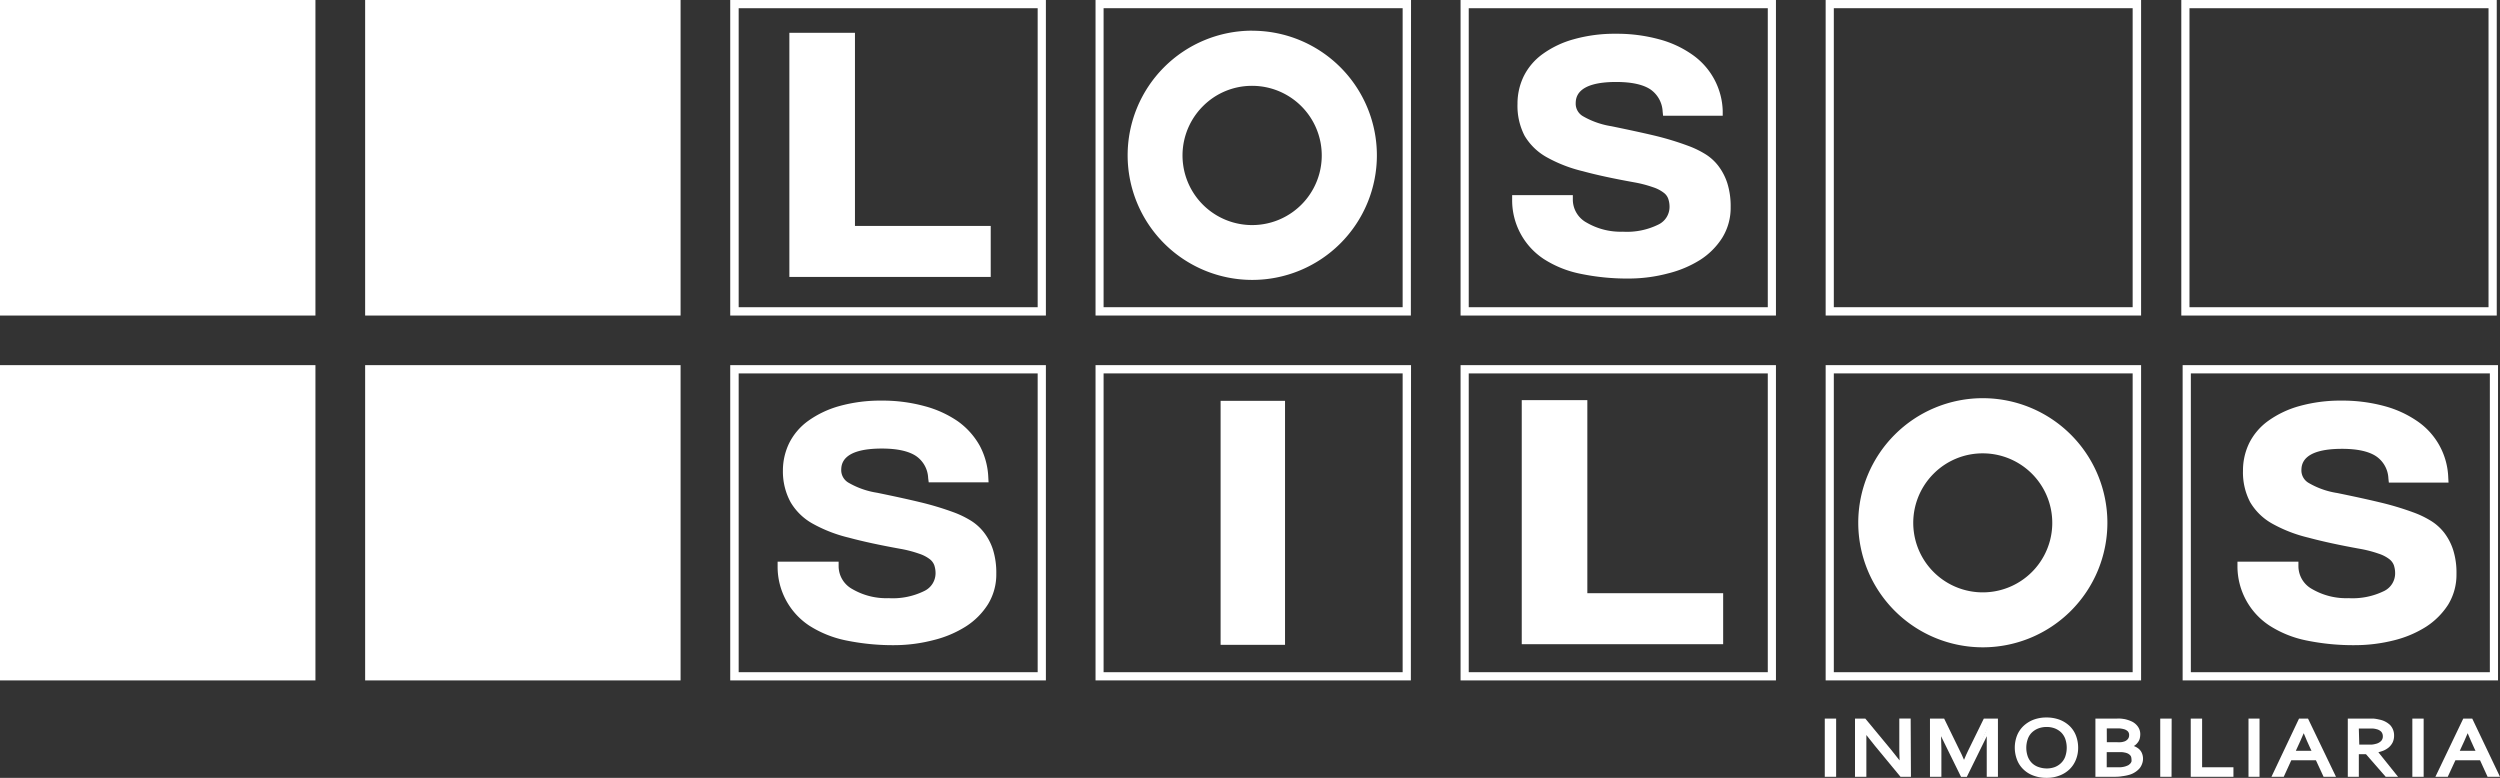<svg xmlns="http://www.w3.org/2000/svg" id="Capa_1" data-name="Capa 1" viewBox="0 0 453.18 141"><rect x="0" y="0" width="453.18" height="141" fill="#333333" stroke="none"/><defs><style>.cls-1{fill:#fff;}</style></defs><title>logo los silos_500x500 (1) - blanco</title><path class="cls-1" d="M245.42,128.82V86.07h10.21v42.75Z" transform="translate(-23.41 -12.66)"></path><path class="cls-1" d="M256.35,129.55H244.67V85.32h11.68Zm-10.21-1.47h8.75V86.81h-8.75Z" transform="translate(-23.41 -12.66)"></path><path class="cls-1" d="M167.28,62.1V19.36h10.4v35H202.3V62.1Z" transform="translate(-23.41 -12.66)"></path><path class="cls-1" d="M203,62.86h-36.5V18.61h11.89v35H203Zm-35-1.49h33.52V55.06H176.93v-35H168V61.37Z" transform="translate(-23.41 -12.66)"></path><path class="cls-1" d="M476.23,136H419.06V78.85h57.17V136Zm-55.68-1.49h54.2V80.35h-54.2Z" transform="translate(-23.41 -12.66)"></path><rect class="cls-1" x="0.74" y="0.75" width="55.69" height="55.69"></rect><path class="cls-1" d="M80.59,69.86H23.41V12.66H80.59ZM24.9,68.35H79.12V14.15H24.9Z" transform="translate(-23.41 -12.66)"></path><rect class="cls-1" x="66.93" y="0.75" width="55.7" height="55.69"></rect><path class="cls-1" d="M146.78,69.86H89.6V12.66h57.18Zm-55.7-1.51h54.21V14.15H91.08Z" transform="translate(-23.41 -12.66)"></path><rect class="cls-1" x="0.74" y="66.94" width="55.69" height="55.68"></rect><path class="cls-1" d="M80.59,136H23.41V78.85H80.59ZM24.9,134.54H79.12V80.35H24.9Z" transform="translate(-23.41 -12.66)"></path><rect class="cls-1" x="66.93" y="66.94" width="55.7" height="55.68"></rect><path class="cls-1" d="M146.78,136H89.6V78.85h57.18Zm-55.7-1.49h54.21V80.35H91.08Z" transform="translate(-23.41 -12.66)"></path><path class="cls-1" d="M213,69.86H155.78V12.66H213Zm-55.69-1.51h54.2V14.15h-54.2Z" transform="translate(-23.41 -12.66)"></path><path class="cls-1" d="M279.16,69.86H222V12.66h57.19Zm-55.7-1.51h54.21V14.15H223.46v54.2Z" transform="translate(-23.41 -12.66)"></path><path class="cls-1" d="M213,136H155.78V78.85H213Zm-55.69-1.49h54.2V80.35h-54.2Z" transform="translate(-23.41 -12.66)"></path><path class="cls-1" d="M279.16,136H222V78.85h57.19Zm-55.7-1.49h54.21V80.35H223.46v54.19Z" transform="translate(-23.41 -12.66)"></path><path class="cls-1" d="M345.34,69.86H288.17V12.66h57.17v57.2Zm-55.69-1.51h54.21V14.15H289.65Z" transform="translate(-23.41 -12.66)"></path><path class="cls-1" d="M345.34,136H288.17V78.85h57.17V136Zm-55.69-1.49h54.21V80.35H289.65Z" transform="translate(-23.41 -12.66)"></path><path class="cls-1" d="M411.53,136H354.35V78.85h57.18Zm-55.7-1.49H410V80.35H355.83Z" transform="translate(-23.41 -12.66)"></path><path class="cls-1" d="M192.52,99.25a6.06,6.06,0,0,0-2.59-4.57c-1.48-1-3.71-1.5-6.67-1.5Q175,93.18,175,98a3.43,3.43,0,0,0,1.72,2.91,15.53,15.53,0,0,0,5.46,2c3,.61,5.55,1.16,7.72,1.68a52.3,52.3,0,0,1,6,1.8,16.45,16.45,0,0,1,2.88,1.35,8.62,8.62,0,0,1,2.31,2,9.73,9.73,0,0,1,1.5,2.89,13.16,13.16,0,0,1,.55,4.08,9.56,9.56,0,0,1-1.38,5.11,12.12,12.12,0,0,1-3.76,3.75,18,18,0,0,1-5.55,2.35,27.34,27.34,0,0,1-6.76.81c-6.7,0-11.77-1.13-15.15-3.4a11.92,11.92,0,0,1-5.34-10h9.31a5.65,5.65,0,0,0,2.88,4.84,13.05,13.05,0,0,0,7.05,1.77,13.64,13.64,0,0,0,6.95-1.44,4.39,4.39,0,0,0,2.38-3.9,5.56,5.56,0,0,0-.29-1.77,3.28,3.28,0,0,0-1.08-1.47,7.87,7.87,0,0,0-2.2-1.17,24.25,24.25,0,0,0-3.63-.94c-3.53-.62-6.58-1.27-9.15-1.93a25.15,25.15,0,0,1-6.39-2.47,9.91,9.91,0,0,1-3.69-3.57A10.88,10.88,0,0,1,166.19,98a10.42,10.42,0,0,1,1-4.62,10.06,10.06,0,0,1,3.2-3.75,17.25,17.25,0,0,1,5.33-2.53,27.2,27.2,0,0,1,7.5-.93,27.73,27.73,0,0,1,7.52.94,18.08,18.08,0,0,1,5.74,2.64,12,12,0,0,1,5.19,9.53h-9.19Z" transform="translate(-23.41 -12.66)"></path><path class="cls-1" d="M185.71,129.61a42.22,42.22,0,0,1-9-.87,19.61,19.61,0,0,1-6.62-2.68,12.78,12.78,0,0,1-5.72-10.68l0-.9h11.06v.85a4.74,4.74,0,0,0,2.48,4.11,12.2,12.2,0,0,0,6.59,1.65,12.9,12.9,0,0,0,6.5-1.32,3.57,3.57,0,0,0,2-3.17,4.6,4.6,0,0,0-.23-1.48,2.51,2.51,0,0,0-.81-1.09,6.47,6.47,0,0,0-1.94-1,21.72,21.72,0,0,0-3.49-.9c-3.53-.64-6.64-1.3-9.22-2a25.75,25.75,0,0,1-6.59-2.55,10.61,10.61,0,0,1-4-3.89A11.63,11.63,0,0,1,165.33,98a11.37,11.37,0,0,1,1.13-5,11.06,11.06,0,0,1,3.47-4.06,18,18,0,0,1,5.59-2.66,27.77,27.77,0,0,1,7.74-1,28.86,28.86,0,0,1,7.74,1A19.42,19.42,0,0,1,197,89a13.56,13.56,0,0,1,4,4.44,13.28,13.28,0,0,1,1.56,5.75l.05.9H191.76l-.1-.76a5.09,5.09,0,0,0-2.19-4c-1.34-.9-3.44-1.36-6.2-1.36-7.37,0-7.37,3-7.37,4a2.63,2.63,0,0,0,1.34,2.2,14.83,14.83,0,0,0,5.15,1.81c3.06.63,5.6,1.18,7.75,1.7a53.44,53.44,0,0,1,6.1,1.83,17.18,17.18,0,0,1,3,1.43,9,9,0,0,1,2.52,2.22,10.19,10.19,0,0,1,1.65,3.14,14,14,0,0,1,.6,4.35,10.34,10.34,0,0,1-1.52,5.57,13,13,0,0,1-4,4,19.76,19.76,0,0,1-5.81,2.46A28.52,28.52,0,0,1,185.71,129.61Zm-19.57-13.4a10.83,10.83,0,0,0,4.89,8.44c3.23,2.15,8.17,3.25,14.68,3.25a26.83,26.83,0,0,0,6.55-.79,17.86,17.86,0,0,0,5.3-2.24,11.18,11.18,0,0,0,3.49-3.49,8.63,8.63,0,0,0,1.27-4.66,12.23,12.23,0,0,0-.52-3.8,8.87,8.87,0,0,0-1.35-2.64,7.49,7.49,0,0,0-2.07-1.8,14.53,14.53,0,0,0-2.73-1.28h0a47.47,47.47,0,0,0-5.89-1.77c-2.15-.51-4.66-1.06-7.7-1.68a16.22,16.22,0,0,1-5.78-2.08,4.27,4.27,0,0,1-2.08-3.62,4.85,4.85,0,0,1,2.48-4.39c1.51-.9,3.67-1.33,6.6-1.33,3.12,0,5.53.55,7.15,1.65a6.63,6.63,0,0,1,2.83,4.43h7.52a11.07,11.07,0,0,0-4.75-8,17.48,17.48,0,0,0-5.47-2.52,27.52,27.52,0,0,0-7.28-.9,26.3,26.3,0,0,0-7.26.89A16.34,16.34,0,0,0,171,90.3,9.17,9.17,0,0,0,168,93.74a9.55,9.55,0,0,0-1,4.24,9.91,9.91,0,0,0,1.07,4.92,8.91,8.91,0,0,0,3.38,3.25,23.59,23.59,0,0,0,6.15,2.36c2.55.66,5.62,1.32,9.1,1.95h0a23.33,23.33,0,0,1,3.75,1,7.54,7.54,0,0,1,2.44,1.31,4,4,0,0,1,1.35,1.85,6.23,6.23,0,0,1,.33,2,5.22,5.22,0,0,1-2.79,4.64c-1.73,1-4.14,1.57-7.4,1.57a13.85,13.85,0,0,1-7.51-1.92,6.41,6.41,0,0,1-3.21-4.7h-7.6Z" transform="translate(-23.41 -12.66)"></path><path class="cls-1" d="M411.53,69.86H354.35V12.66h57.18Zm-55.7-1.51H410V14.15H355.83Z" transform="translate(-23.41 -12.66)"></path><path class="cls-1" d="M476,69.86H418.82V12.66H476Zm-55.7-1.51h54.21V14.15H420.3Z" transform="translate(-23.41 -12.66)"></path><path class="cls-1" d="M457.2,99.25a6.08,6.08,0,0,0-2.58-4.57c-1.48-1-3.72-1.5-6.68-1.5q-8.22,0-8.23,4.86a3.46,3.46,0,0,0,1.71,2.91,15.6,15.6,0,0,0,5.47,2c3,.61,5.53,1.16,7.73,1.68a51.32,51.32,0,0,1,6,1.8,15.5,15.5,0,0,1,2.88,1.35,8.47,8.47,0,0,1,2.31,2,9.27,9.27,0,0,1,1.49,2.89,12.57,12.57,0,0,1,.56,4.08,9.56,9.56,0,0,1-1.38,5.11,12,12,0,0,1-3.76,3.75,18,18,0,0,1-5.56,2.35,27.33,27.33,0,0,1-6.73.81q-10.1,0-15.16-3.4a11.93,11.93,0,0,1-5.35-10h9.31a5.63,5.63,0,0,0,2.88,4.84,13,13,0,0,0,7.05,1.77,13.64,13.64,0,0,0,6.95-1.44,4.38,4.38,0,0,0,2.37-3.9,5.3,5.3,0,0,0-.28-1.77,3.39,3.39,0,0,0-1.09-1.47,7.79,7.79,0,0,0-2.19-1.17,24.25,24.25,0,0,0-3.63-.94c-3.53-.62-6.58-1.27-9.16-1.93a25.36,25.36,0,0,1-6.38-2.47A10.05,10.05,0,0,1,432,103.3,10.88,10.88,0,0,1,430.85,98a10.13,10.13,0,0,1,4.24-8.37,17,17,0,0,1,5.33-2.53,27.1,27.1,0,0,1,7.5-.93,27.61,27.61,0,0,1,7.51.94,18,18,0,0,1,5.75,2.64,12,12,0,0,1,5.19,9.53H457.2Z" transform="translate(-23.41 -12.66)"></path><path class="cls-1" d="M450.41,129.61a42.19,42.19,0,0,1-9-.87,19.47,19.47,0,0,1-6.61-2.68A12.85,12.85,0,0,1,429,115.38l0-.9h11.05l0,.85a4.74,4.74,0,0,0,2.48,4.11,12.26,12.26,0,0,0,6.6,1.65,13,13,0,0,0,6.5-1.32,3.56,3.56,0,0,0,1.95-3.17,4.6,4.6,0,0,0-.23-1.48,2.51,2.51,0,0,0-.81-1.09,6.4,6.4,0,0,0-1.93-1,21.88,21.88,0,0,0-3.5-.9c-3.53-.64-6.62-1.3-9.21-2a25.69,25.69,0,0,1-6.6-2.55,10.65,10.65,0,0,1-4-3.89A11.63,11.63,0,0,1,430,98a11.37,11.37,0,0,1,1.12-5,11.06,11.06,0,0,1,3.47-4.06,17.87,17.87,0,0,1,5.6-2.66,27.65,27.65,0,0,1,7.73-1,28.91,28.91,0,0,1,7.74,1,19.26,19.26,0,0,1,6,2.77,12.88,12.88,0,0,1,5.55,10.19l.05.9H456.44l-.08-.76a5.11,5.11,0,0,0-2.21-4c-1.33-.9-3.43-1.36-6.19-1.36-7.37,0-7.37,3-7.37,4a2.62,2.62,0,0,0,1.35,2.2,14.59,14.59,0,0,0,5.15,1.81c3.06.63,5.6,1.18,7.75,1.7a52.64,52.64,0,0,1,6.09,1.83,17,17,0,0,1,3,1.43,9.16,9.16,0,0,1,2.53,2.22,10.39,10.39,0,0,1,1.64,3.14,13.69,13.69,0,0,1,.6,4.35,10.43,10.43,0,0,1-1.51,5.57,13.37,13.37,0,0,1-4,4,19.65,19.65,0,0,1-5.81,2.46A28.9,28.9,0,0,1,450.41,129.61Zm-19.6-13.4a10.87,10.87,0,0,0,4.91,8.44c3.22,2.15,8.16,3.25,14.69,3.25a26.65,26.65,0,0,0,6.52-.79,17.64,17.64,0,0,0,5.3-2.24,11.21,11.21,0,0,0,3.5-3.49,8.81,8.81,0,0,0,1.26-4.66,11.94,11.94,0,0,0-.52-3.8,8.89,8.89,0,0,0-1.36-2.64,7.6,7.6,0,0,0-2.06-1.8,14.53,14.53,0,0,0-2.73-1.28h0a47,47,0,0,0-5.89-1.77c-2.14-.51-4.65-1.06-7.7-1.68a16.14,16.14,0,0,1-5.78-2.08,4.27,4.27,0,0,1-2.08-3.62,4.86,4.86,0,0,1,2.47-4.39,13.07,13.07,0,0,1,6.61-1.33c3.12,0,5.53.55,7.16,1.65a6.74,6.74,0,0,1,2.83,4.43h7.52a11.16,11.16,0,0,0-4.75-8,17.54,17.54,0,0,0-5.48-2.52,27.52,27.52,0,0,0-7.28-.9,26.17,26.17,0,0,0-7.25.89,16.4,16.4,0,0,0-5.06,2.39,9.17,9.17,0,0,0-2.93,3.44,9.42,9.42,0,0,0-1,4.24,10,10,0,0,0,1.08,4.92,8.91,8.91,0,0,0,3.38,3.25,23.67,23.67,0,0,0,6.16,2.36c2.54.66,5.6,1.32,9.1,1.95h0a23.49,23.49,0,0,1,3.76,1,7.94,7.94,0,0,1,2.45,1.31,4.14,4.14,0,0,1,1.34,1.85,6,6,0,0,1,.33,2,5.21,5.21,0,0,1-2.77,4.64c-1.74,1-4.16,1.57-7.4,1.57a13.91,13.91,0,0,1-7.52-1.92,6.48,6.48,0,0,1-3.22-4.7h-7.6Z" transform="translate(-23.41 -12.66)"></path><path class="cls-1" d="M325.64,32.79a6,6,0,0,0-2.58-4.57c-1.47-1-3.71-1.49-6.68-1.49-5.48,0-8.2,1.61-8.2,4.86a3.46,3.46,0,0,0,1.7,2.92,15.63,15.63,0,0,0,5.46,2c3,.59,5.54,1.17,7.72,1.7a49.15,49.15,0,0,1,6,1.79,15.53,15.53,0,0,1,2.88,1.36,8.17,8.17,0,0,1,2.31,2,9.05,9.05,0,0,1,1.48,2.89,12.79,12.79,0,0,1,.57,4.08,9.39,9.39,0,0,1-1.39,5.11,12.22,12.22,0,0,1-3.75,3.76,18.75,18.75,0,0,1-5.56,2.35,27.84,27.84,0,0,1-6.74.81c-6.72,0-11.77-1.12-15.15-3.4a11.87,11.87,0,0,1-5.35-10h9.31a5.57,5.57,0,0,0,2.88,4.84,13,13,0,0,0,7.05,1.77c3.07,0,5.38-.48,6.95-1.45a4.37,4.37,0,0,0,2.36-3.89,5.52,5.52,0,0,0-.27-1.77,3.41,3.41,0,0,0-1.09-1.48,7.59,7.59,0,0,0-2.2-1.16,22.48,22.48,0,0,0-3.61-.94q-5.3-1-9.16-2a24.86,24.86,0,0,1-6.38-2.46,9.87,9.87,0,0,1-3.7-3.57,10.65,10.65,0,0,1-1.18-5.33,10.52,10.52,0,0,1,1-4.62,10.13,10.13,0,0,1,3.21-3.76,17.24,17.24,0,0,1,5.33-2.52,27,27,0,0,1,7.48-.93,27.71,27.71,0,0,1,7.53.94,18,18,0,0,1,5.73,2.64,12,12,0,0,1,5.19,9.52h-9.18Z" transform="translate(-23.41 -12.66)"></path><path class="cls-1" d="M318.86,63.15a41.62,41.62,0,0,1-9-.87,19.26,19.26,0,0,1-6.61-2.67,12.75,12.75,0,0,1-5.73-10.68l0-.9h11l0,.83A4.75,4.75,0,0,0,311,53a12.24,12.24,0,0,0,6.59,1.66,12.87,12.87,0,0,0,6.51-1.33,3.55,3.55,0,0,0,1.95-3.16,4.44,4.44,0,0,0-.24-1.49,2.33,2.33,0,0,0-.81-1.08,6.44,6.44,0,0,0-1.94-1,21.85,21.85,0,0,0-3.48-.9c-3.54-.64-6.64-1.29-9.23-2a25.67,25.67,0,0,1-6.58-2.55,10.69,10.69,0,0,1-4-3.89,11.8,11.8,0,0,1-1.28-5.76,11.37,11.37,0,0,1,1.12-5,11,11,0,0,1,3.46-4.06,17.54,17.54,0,0,1,5.6-2.66,27.33,27.33,0,0,1,7.72-1,29,29,0,0,1,7.76,1,18.82,18.82,0,0,1,6,2.77,12.87,12.87,0,0,1,5.54,10.18l0,.91H324.88l-.08-.77a5.17,5.17,0,0,0-2.21-4c-1.34-.89-3.42-1.35-6.21-1.35-7.34,0-7.34,3-7.34,4a2.63,2.63,0,0,0,1.32,2.21,15,15,0,0,0,5.15,1.81c3.06.63,5.61,1.18,7.77,1.69a53,53,0,0,1,6.08,1.84,16.92,16.92,0,0,1,3,1.42,8.84,8.84,0,0,1,2.52,2.22,10.51,10.51,0,0,1,1.64,3.14,13.94,13.94,0,0,1,.61,4.36,10.32,10.32,0,0,1-1.53,5.56,13.06,13.06,0,0,1-4,4,19.93,19.93,0,0,1-5.82,2.45A27.69,27.69,0,0,1,318.86,63.15Zm-19.58-13.4a10.84,10.84,0,0,0,4.9,8.44c3.22,2.16,8.16,3.24,14.68,3.24a27.29,27.29,0,0,0,6.53-.77,17.79,17.79,0,0,0,5.3-2.24,11.35,11.35,0,0,0,3.5-3.5,8.63,8.63,0,0,0,1.26-4.65,12.66,12.66,0,0,0-.51-3.82,8.84,8.84,0,0,0-1.37-2.63,7.62,7.62,0,0,0-2.06-1.8,14.9,14.9,0,0,0-2.73-1.3h0A49.8,49.8,0,0,0,322.87,39c-2.13-.51-4.67-1.06-7.7-1.68a16.17,16.17,0,0,1-5.78-2.08,4.28,4.28,0,0,1-2.08-3.62,4.86,4.86,0,0,1,2.47-4.38,13,13,0,0,1,6.6-1.35c3.14,0,5.54.56,7.17,1.64a6.74,6.74,0,0,1,2.83,4.44h7.52a11.34,11.34,0,0,0-1.28-4.12A11.54,11.54,0,0,0,329.15,24a17.42,17.42,0,0,0-5.48-2.52,27.49,27.49,0,0,0-7.29-.9,25.7,25.7,0,0,0-7.23.89,15.85,15.85,0,0,0-5.06,2.39,9.22,9.22,0,0,0-2.93,3.43,9.57,9.57,0,0,0-1,4.25,9.83,9.83,0,0,0,1.08,4.9,8.9,8.9,0,0,0,3.37,3.26A23.89,23.89,0,0,0,310.8,42c2.56.66,5.61,1.31,9.11,1.94h0a23.77,23.77,0,0,1,3.76,1,8.49,8.49,0,0,1,2.45,1.32,4.19,4.19,0,0,1,1.35,1.84,6.26,6.26,0,0,1,.32,2.06A5.2,5.2,0,0,1,325,54.77c-1.72,1.06-4.15,1.57-7.4,1.57a13.88,13.88,0,0,1-7.52-1.9,6.5,6.5,0,0,1-3.21-4.71h-7.6Z" transform="translate(-23.41 -12.66)"></path><path class="cls-1" d="M354.5,153.16v-9.93h1.42v9.93Z" transform="translate(-23.41 -12.66)"></path><path class="cls-1" d="M356.25,153.47h-2.06V142.92h2.06Zm-1.42-.64h.78v-9.28h-.78Z" transform="translate(-23.41 -12.66)"></path><path class="cls-1" d="M366,148.76c.71.89,1.43,1.78,2.12,2.7h.05c-.07-1-.12-1.94-.12-3v-5.28h1.42v9.94h-1.41l-4.56-5.54c-.8-1-1.49-1.86-2.13-2.69h0c.07.91.11,1.95.11,3.16v5.07H360v-9.93h1.41Z" transform="translate(-23.41 -12.66)"></path><path class="cls-1" d="M369.81,153.47h-1.89l-4.66-5.64-1.53-1.93c0,.67,0,1.41,0,2.19v5.38h-2.06V142.92h1.87l4.67,5.64c.52.64,1,1.28,1.54,1.94,0-.66-.05-1.33-.05-2v-5.59h2.06Zm-1.58-.64h.95v-9.28h-.8v5c0,1,0,2,.11,2.93l0,.35H368l-.09-.13c-.69-.93-1.41-1.83-2.11-2.7l-4.47-5.42h-.93v9.28h.78v-4.74c0-1.18,0-2.24-.12-3.13l0-.35h.55l.11.13c.62.83,1.31,1.74,2.1,2.69Z" transform="translate(-23.41 -12.66)"></path><path class="cls-1" d="M379.77,153.16h-.65l-2.92-5.92c-.41-.82-.81-1.71-1.22-2.67h-.07c.08,1.38.13,2.63.13,3.79v4.8h-1.42v-9.93h2l2.74,5.63c.31.64.65,1.41,1,2.31h0c.42-1,.76-1.78,1-2.31l2.74-5.63h2v9.93h-1.43v-4.8c0-1.12.05-2.39.13-3.79h-.06c-.43,1-.83,1.9-1.22,2.67Z" transform="translate(-23.41 -12.66)"></path><path class="cls-1" d="M385.6,153.47h-2.05v-5.11c0-.7,0-1.44,0-2.25-.2.46-.41.87-.61,1.27l-3,6.1h-1.05l-3-6.1c-.22-.41-.41-.83-.62-1.27,0,.8.06,1.55.06,2.25v5.11h-2.07V142.92h2.57l2.82,5.79c.24.48.5,1,.78,1.69.29-.71.55-1.27.76-1.7l2.83-5.78h2.56v10.55Zm-1.42-.64H385v-9.28h-1.52L380.8,149c-.28.54-.62,1.31-1,2.31l-.08.19h-.47l-.08-.19c-.37-.9-.71-1.68-1-2.31l-2.66-5.44h-1.52v9.28h.78v-4.47c0-1.13,0-2.41-.12-3.77l0-.35h.62l.09.2c.4.95.81,1.84,1.21,2.66l2.83,5.73h.25l2.84-5.73c.39-.76.8-1.65,1.2-2.66l.09-.2h.62l0,.35c-.09,1.38-.13,2.65-.13,3.77v4.47Z" transform="translate(-23.41 -12.66)"></path><path class="cls-1" d="M399.8,148.21a5.56,5.56,0,0,1-.38,2.07,4.38,4.38,0,0,1-1.09,1.62,5.44,5.44,0,0,1-1.7,1.06,6.91,6.91,0,0,1-4.52,0,5,5,0,0,1-1.71-1.06,4.84,4.84,0,0,1-1.08-1.62,5.77,5.77,0,0,1-.36-2.07,5.35,5.35,0,0,1,.38-2.08,4.54,4.54,0,0,1,1.09-1.63,4.72,4.72,0,0,1,1.69-1.06,6,6,0,0,1,2.24-.39,6.1,6.1,0,0,1,2.28.39,4.68,4.68,0,0,1,1.7,1.06,4.91,4.91,0,0,1,1.07,1.63A5.35,5.35,0,0,1,399.8,148.21Zm-1.42,0a4.66,4.66,0,0,0-.3-1.77,3.54,3.54,0,0,0-2.12-2.05,4.55,4.55,0,0,0-1.58-.25,4.74,4.74,0,0,0-1.57.25,3.47,3.47,0,0,0-2.12,2.05,5.18,5.18,0,0,0,0,3.53,3.48,3.48,0,0,0,.86,1.27,3.43,3.43,0,0,0,1.27.78,4.73,4.73,0,0,0,1.59.27A4.6,4.6,0,0,0,396,152a3.52,3.52,0,0,0,1.27-.78,3.59,3.59,0,0,0,.85-1.27A4.81,4.81,0,0,0,398.38,148.21Z" transform="translate(-23.41 -12.66)"></path><path class="cls-1" d="M394.41,153.66a6.55,6.55,0,0,1-2.41-.41,5.06,5.06,0,0,1-1.81-1.13,4.73,4.73,0,0,1-1.15-1.74,6.15,6.15,0,0,1,0-4.39,4.93,4.93,0,0,1,1.16-1.72,5.62,5.62,0,0,1,1.81-1.14,6.57,6.57,0,0,1,2.36-.41,6.75,6.75,0,0,1,2.4.41,5.52,5.52,0,0,1,1.81,1.14,4.84,4.84,0,0,1,1.14,1.73,6.1,6.1,0,0,1,.4,2.2,5.72,5.72,0,0,1-.41,2.18,5,5,0,0,1-1.16,1.74,5.28,5.28,0,0,1-1.82,1.13A6.16,6.16,0,0,1,394.41,153.66Zm0-10.28a6,6,0,0,0-2.13.35,5,5,0,0,0-1.58,1,4.22,4.22,0,0,0-1,1.51,5.27,5.27,0,0,0-.36,2,5.54,5.54,0,0,0,.34,1.95,4.58,4.58,0,0,0,1,1.51,4.38,4.38,0,0,0,1.6,1,6.06,6.06,0,0,0,2.17.36,5.84,5.84,0,0,0,2.11-.36,5,5,0,0,0,1.6-1,4.43,4.43,0,0,0,1-1.51,5.13,5.13,0,0,0,.36-1.95,5.7,5.7,0,0,0-.35-2,4.45,4.45,0,0,0-1-1.51,4.79,4.79,0,0,0-1.6-1A6,6,0,0,0,394.38,143.38Zm0,9.21a4.93,4.93,0,0,1-1.7-.29,3.78,3.78,0,0,1-1.38-.83,4,4,0,0,1-.93-1.38,5.52,5.52,0,0,1,0-3.76,3.65,3.65,0,0,1,2.29-2.23,4.77,4.77,0,0,1,1.69-.29,4.56,4.56,0,0,1,1.68.29,3.9,3.9,0,0,1,1.39.83,3.8,3.8,0,0,1,.92,1.4,5.52,5.52,0,0,1,0,3.76,4,4,0,0,1-.92,1.39,4.16,4.16,0,0,1-1.37.83A5,5,0,0,1,394.41,152.59Zm0-8.15a4.2,4.2,0,0,0-1.47.25,3.52,3.52,0,0,0-1.16.71,3,3,0,0,0-.77,1.17,4.78,4.78,0,0,0,0,3.28,3.27,3.27,0,0,0,.77,1.16,3.17,3.17,0,0,0,1.18.7,4.57,4.57,0,0,0,1.47.25,4.24,4.24,0,0,0,1.45-.25A3.34,3.34,0,0,0,397,151a3.06,3.06,0,0,0,.77-1.16,4.94,4.94,0,0,0,0-3.28,3.18,3.18,0,0,0-.77-1.17,3.52,3.52,0,0,0-1.16-.71A4.13,4.13,0,0,0,394.38,144.44Z" transform="translate(-23.41 -12.66)"></path><path class="cls-1" d="M409.23,148a4.34,4.34,0,0,1,1,.25,2.73,2.73,0,0,1,.74.46,2.24,2.24,0,0,1,.48.66,2.19,2.19,0,0,1,.16.88,2.38,2.38,0,0,1-.13.72,2.15,2.15,0,0,1-.4.74,3.11,3.11,0,0,1-.72.67,4.84,4.84,0,0,1-1.12.5,6.24,6.24,0,0,1-1.15.2q-.63.06-1.5.06h-3v-9.93h3.58l.58,0c.19,0,.35,0,.51.06s.3,0,.43.07a4.42,4.42,0,0,1,1,.35,2.9,2.9,0,0,1,.75.53,2.24,2.24,0,0,1,.47.68,2.14,2.14,0,0,1,.17.84,2.42,2.42,0,0,1-.1.7,1.91,1.91,0,0,1-.33.61,2,2,0,0,1-.57.51,3.35,3.35,0,0,1-.85.38v0Zm-2.09-.49a4.92,4.92,0,0,0,.72,0,3.71,3.71,0,0,0,.55-.09,1.89,1.89,0,0,0,.95-.58,1.57,1.57,0,0,0,.31-.93,1.25,1.25,0,0,0-.33-.9,1.83,1.83,0,0,0-1-.54c-.22,0-.48-.08-.76-.11s-.63,0-1,0H405v3.21h2.14ZM405,148.62v3.44h1.71a10,10,0,0,0,1.13-.05,4.37,4.37,0,0,0,.89-.14,2.76,2.76,0,0,0,.67-.28,1.78,1.78,0,0,0,.45-.4,1.27,1.27,0,0,0,.24-.44,1.66,1.66,0,0,0,.08-.48,1.84,1.84,0,0,0-.09-.53,1.07,1.07,0,0,0-.25-.44,1.53,1.53,0,0,0-.48-.35,2.57,2.57,0,0,0-.71-.23,3.41,3.41,0,0,0-.6-.07l-.82,0H405Z" transform="translate(-23.41 -12.66)"></path><path class="cls-1" d="M406.56,153.47h-3.31V142.92h3.92a3.74,3.74,0,0,1,.61,0,4.12,4.12,0,0,1,.52.06,3.25,3.25,0,0,1,.45.08,6.28,6.28,0,0,1,1.06.37,2.86,2.86,0,0,1,.83.58,2.62,2.62,0,0,1,.55.79,2.4,2.4,0,0,1,.19,1,3.35,3.35,0,0,1-.11.79,2,2,0,0,1-.38.71,2.29,2.29,0,0,1-.65.58.1.1,0,0,0-.05,0,.28.28,0,0,1,.11.05,3,3,0,0,1,.84.5,2.13,2.13,0,0,1,.55.78,2.62,2.62,0,0,1,.19,1,2.52,2.52,0,0,1-.14.82,2.88,2.88,0,0,1-.44.85,3.56,3.56,0,0,1-.81.72,3.86,3.86,0,0,1-1.21.54,7.89,7.89,0,0,1-1.21.23C407.66,153.45,407.14,153.47,406.56,153.47Zm-2.66-.64h2.66a13,13,0,0,0,1.48-.06,5.5,5.5,0,0,0,1.07-.2,3.73,3.73,0,0,0,1-.46,2.49,2.49,0,0,0,.65-.59,2.26,2.26,0,0,0,.35-.64,2.11,2.11,0,0,0,.1-.63,1.93,1.93,0,0,0-.14-.75,1.87,1.87,0,0,0-.39-.56,2.23,2.23,0,0,0-.65-.4,3.14,3.14,0,0,0-.89-.22l-.28,0v-.56l.23-.07a2.69,2.69,0,0,0,.78-.34,1.86,1.86,0,0,0,.49-.42,1.46,1.46,0,0,0,.28-.52,2.89,2.89,0,0,0,.08-.6,1.83,1.83,0,0,0-.14-.71,1.8,1.8,0,0,0-.41-.59,2.77,2.77,0,0,0-.67-.47,4.87,4.87,0,0,0-.91-.32l-.41-.07-.48-.05a3.73,3.73,0,0,0-.59,0c-.21,0-.44,0-.71,0H403.9v9.32Zm2.81-.44h-2V148.3h2.53q.5,0,.84,0a4.89,4.89,0,0,1,.63.08,2.8,2.8,0,0,1,.8.25,1.84,1.84,0,0,1,.57.42,1.59,1.59,0,0,1,.33.56,2.59,2.59,0,0,1,.08.63,2.12,2.12,0,0,1-.08.57,1.56,1.56,0,0,1-.3.57,2.44,2.44,0,0,1-.53.46,3.43,3.43,0,0,1-.77.32,4.36,4.36,0,0,1-.93.16C407.51,152.37,407.12,152.39,406.71,152.39Zm-1.39-.65h1.39c.39,0,.76,0,1.1,0a4.08,4.08,0,0,0,.82-.14,3.93,3.93,0,0,0,.6-.24,2.37,2.37,0,0,0,.37-.32,1.28,1.28,0,0,0,.19-.34,1.67,1.67,0,0,0,0-.39,1.94,1.94,0,0,0-.06-.43.82.82,0,0,0-.2-.33,1.63,1.63,0,0,0-.37-.28,2.2,2.2,0,0,0-.64-.2A3,3,0,0,0,408,149l-.8,0h-1.9v2.8Zm1.82-3.89h-2.46V144h1.91c.4,0,.75,0,1.05,0a4.18,4.18,0,0,1,.8.13,2.18,2.18,0,0,1,1.14.61,1.57,1.57,0,0,1,.41,1.11,1.84,1.84,0,0,1-.37,1.12,2.13,2.13,0,0,1-1.11.7l-.61.11Zm-1.82-.65h1.83a4.8,4.8,0,0,0,.7,0,2.37,2.37,0,0,0,.49-.09,1.43,1.43,0,0,0,.78-.47,1.08,1.08,0,0,0,.24-.72.94.94,0,0,0-.24-.69,1.66,1.66,0,0,0-.82-.42,4.09,4.09,0,0,0-.71-.11q-.42,0-1,0h-1.28Z" transform="translate(-23.41 -12.66)"></path><path class="cls-1" d="M415.31,153.16v-9.93h1.42v9.93Z" transform="translate(-23.41 -12.66)"></path><path class="cls-1" d="M417.05,153.47H415V142.92h2.07Zm-1.42-.64h.77v-9.28h-.77Z" transform="translate(-23.41 -12.66)"></path><path class="cls-1" d="M422.27,143.23v8.83h5.67v1.1h-7.09v-9.93Z" transform="translate(-23.41 -12.66)"></path><path class="cls-1" d="M428.27,153.47h-7.74V142.92h2.06v8.82h5.68Zm-7.09-.64h6.45v-.45H422v-8.84h-.77v9.29Z" transform="translate(-23.41 -12.66)"></path><path class="cls-1" d="M431.29,153.16v-9.93h1.42v9.93Z" transform="translate(-23.41 -12.66)"></path><path class="cls-1" d="M433,153.47H431V142.92H433Zm-1.42-.64h.78v-9.28h-.78Z" transform="translate(-23.41 -12.66)"></path><path class="cls-1" d="M435.66,153.16l4.73-9.93h1.24l4.72,9.93h-1.52l-1.4-3h-4.86l-1.39,3Zm5.34-8.38c-.52,1.22-1,2.35-1.49,3.36l-.43.93h3.85l-.43-.93q-.74-1.54-1.47-3.36Z" transform="translate(-23.41 -12.66)"></path><path class="cls-1" d="M446.86,153.47h-2.25l-1.39-3h-4.46l-1.37,3h-2.23l5-10.55h1.63Zm-1.84-.64h.83l-4.43-9.28h-.82l-4.41,9.28h.8l1.38-3h5.26Zm-1.59-3.43h-4.86l.64-1.39c.48-1,1-2.14,1.49-3.36l.08-.19h.46l.08.2c.49,1.21,1,2.33,1.45,3.36Zm-3.85-.64h2.84l-.23-.48c-.39-.83-.79-1.75-1.18-2.71-.43,1-.82,1.89-1.21,2.71Z" transform="translate(-23.41 -12.66)"></path><path class="cls-1" d="M450.72,149.05v4.11h-1.41v-9.93h3c.51,0,.94,0,1.29.05a8.36,8.36,0,0,1,1,.16,3.5,3.5,0,0,1,1.85.95,2.55,2.55,0,0,1,.41,2.78,2.29,2.29,0,0,1-.63.82,3.46,3.46,0,0,1-1,.57,5.9,5.9,0,0,1-1.27.33v0l3.45,4.24H456l-3.57-4.11Zm0-4.72V148h1.4c.43,0,.81,0,1.11,0a4.1,4.1,0,0,0,.81-.14,2.27,2.27,0,0,0,1.15-.62,1.53,1.53,0,0,0,.4-1.1,1.55,1.55,0,0,0-.38-1,2.3,2.3,0,0,0-1-.56,4.52,4.52,0,0,0-.73-.11c-.31,0-.67,0-1.1,0Z" transform="translate(-23.41 -12.66)"></path><path class="cls-1" d="M458.11,153.47h-2.24l-3.58-4.1H451v4.1H449V142.92h3.34c.52,0,1,0,1.33,0a6.7,6.7,0,0,1,1,.17,3.88,3.88,0,0,1,2,1,2.72,2.72,0,0,1,.72,1.91,2.86,2.86,0,0,1-.25,1.22,2.92,2.92,0,0,1-.72.93,3.79,3.79,0,0,1-1.06.62c-.26.09-.53.18-.82.25Zm-1.95-.64h.61L453.68,149v-.41l.27,0a5.91,5.91,0,0,0,1.19-.32,2.93,2.93,0,0,0,.9-.51,2.22,2.22,0,0,0,.18-3.13,3.23,3.23,0,0,0-1.69-.87,6.27,6.27,0,0,0-.93-.14,11.38,11.38,0,0,0-1.27-.06h-2.69v9.28h.78v-4.11h2.17Zm-4-4.55H450.4V144h1.94c.43,0,.82,0,1.12,0a5.14,5.14,0,0,1,.8.13,2.41,2.41,0,0,1,1.18.65,1.73,1.73,0,0,1,.47,1.24,1.8,1.8,0,0,1-.49,1.33,2.66,2.66,0,0,1-1.28.72,5.45,5.45,0,0,1-.88.13C453,148.27,452.56,148.28,452.12,148.28Zm-1.08-.64h1.09c.42,0,.8,0,1.09,0a3.53,3.53,0,0,0,.77-.13,2,2,0,0,0,1-.52,1.2,1.2,0,0,0,.32-.89,1.24,1.24,0,0,0-.29-.8,1.81,1.81,0,0,0-.89-.47,3.32,3.32,0,0,0-.69-.11c-.28,0-.65,0-1.08,0H451Z" transform="translate(-23.41 -12.66)"></path><path class="cls-1" d="M461,153.16v-9.93h1.42v9.93Z" transform="translate(-23.41 -12.66)"></path><path class="cls-1" d="M462.75,153.47H460.7V142.92h2.05Zm-1.41-.64h.77v-9.28h-.77Z" transform="translate(-23.41 -12.66)"></path><path class="cls-1" d="M465.38,153.16l4.74-9.93h1.22l4.74,9.93h-1.54l-1.39-3h-4.87l-1.38,3Zm5.34-8.38c-.52,1.22-1,2.35-1.48,3.36l-.44.93h3.85l-.43-.93c-.48-1-1-2.15-1.46-3.36Z" transform="translate(-23.41 -12.66)"></path><path class="cls-1" d="M476.59,153.47h-2.25l-1.37-3h-4.46l-1.39,3h-2.24l5.05-10.55h1.63Zm-1.84-.64h.82l-4.43-9.28h-.82l-4.43,9.28h.81l1.37-3h5.28Zm-1.59-3.43H468.3l.63-1.39c.47-1,1-2.14,1.48-3.36l.09-.19H471l.07.2c.5,1.21,1,2.33,1.46,3.36Zm-3.86-.64h2.85l-.23-.48c-.39-.84-.79-1.75-1.19-2.71-.41,1-.82,1.89-1.21,2.71Z" transform="translate(-23.41 -12.66)"></path><path class="cls-1" d="M300,128.69V85.94h10.42v35H335v7.79Z" transform="translate(-23.41 -12.66)"></path><path class="cls-1" d="M335.77,129.43H299.26V85.19h11.89v35h24.62Zm-35-1.49h33.52v-6.29H309.67v-35h-8.9Z" transform="translate(-23.41 -12.66)"></path><path class="cls-1" d="M250.37,28.22a12.62,12.62,0,1,1-8.9,3.69,12.49,12.49,0,0,1,8.9-3.69m0-10A22.59,22.59,0,1,0,273,40.81a22.6,22.6,0,0,0-22.59-22.58Z" transform="translate(-23.41 -12.66)"></path><path class="cls-1" d="M382.83,94.84a12.6,12.6,0,1,1-8.91,3.69,12.53,12.53,0,0,1,8.91-3.69m0-10a22.58,22.58,0,1,0,22.59,22.59,22.59,22.59,0,0,0-22.59-22.59Z" transform="translate(-23.41 -12.66)"></path></svg>